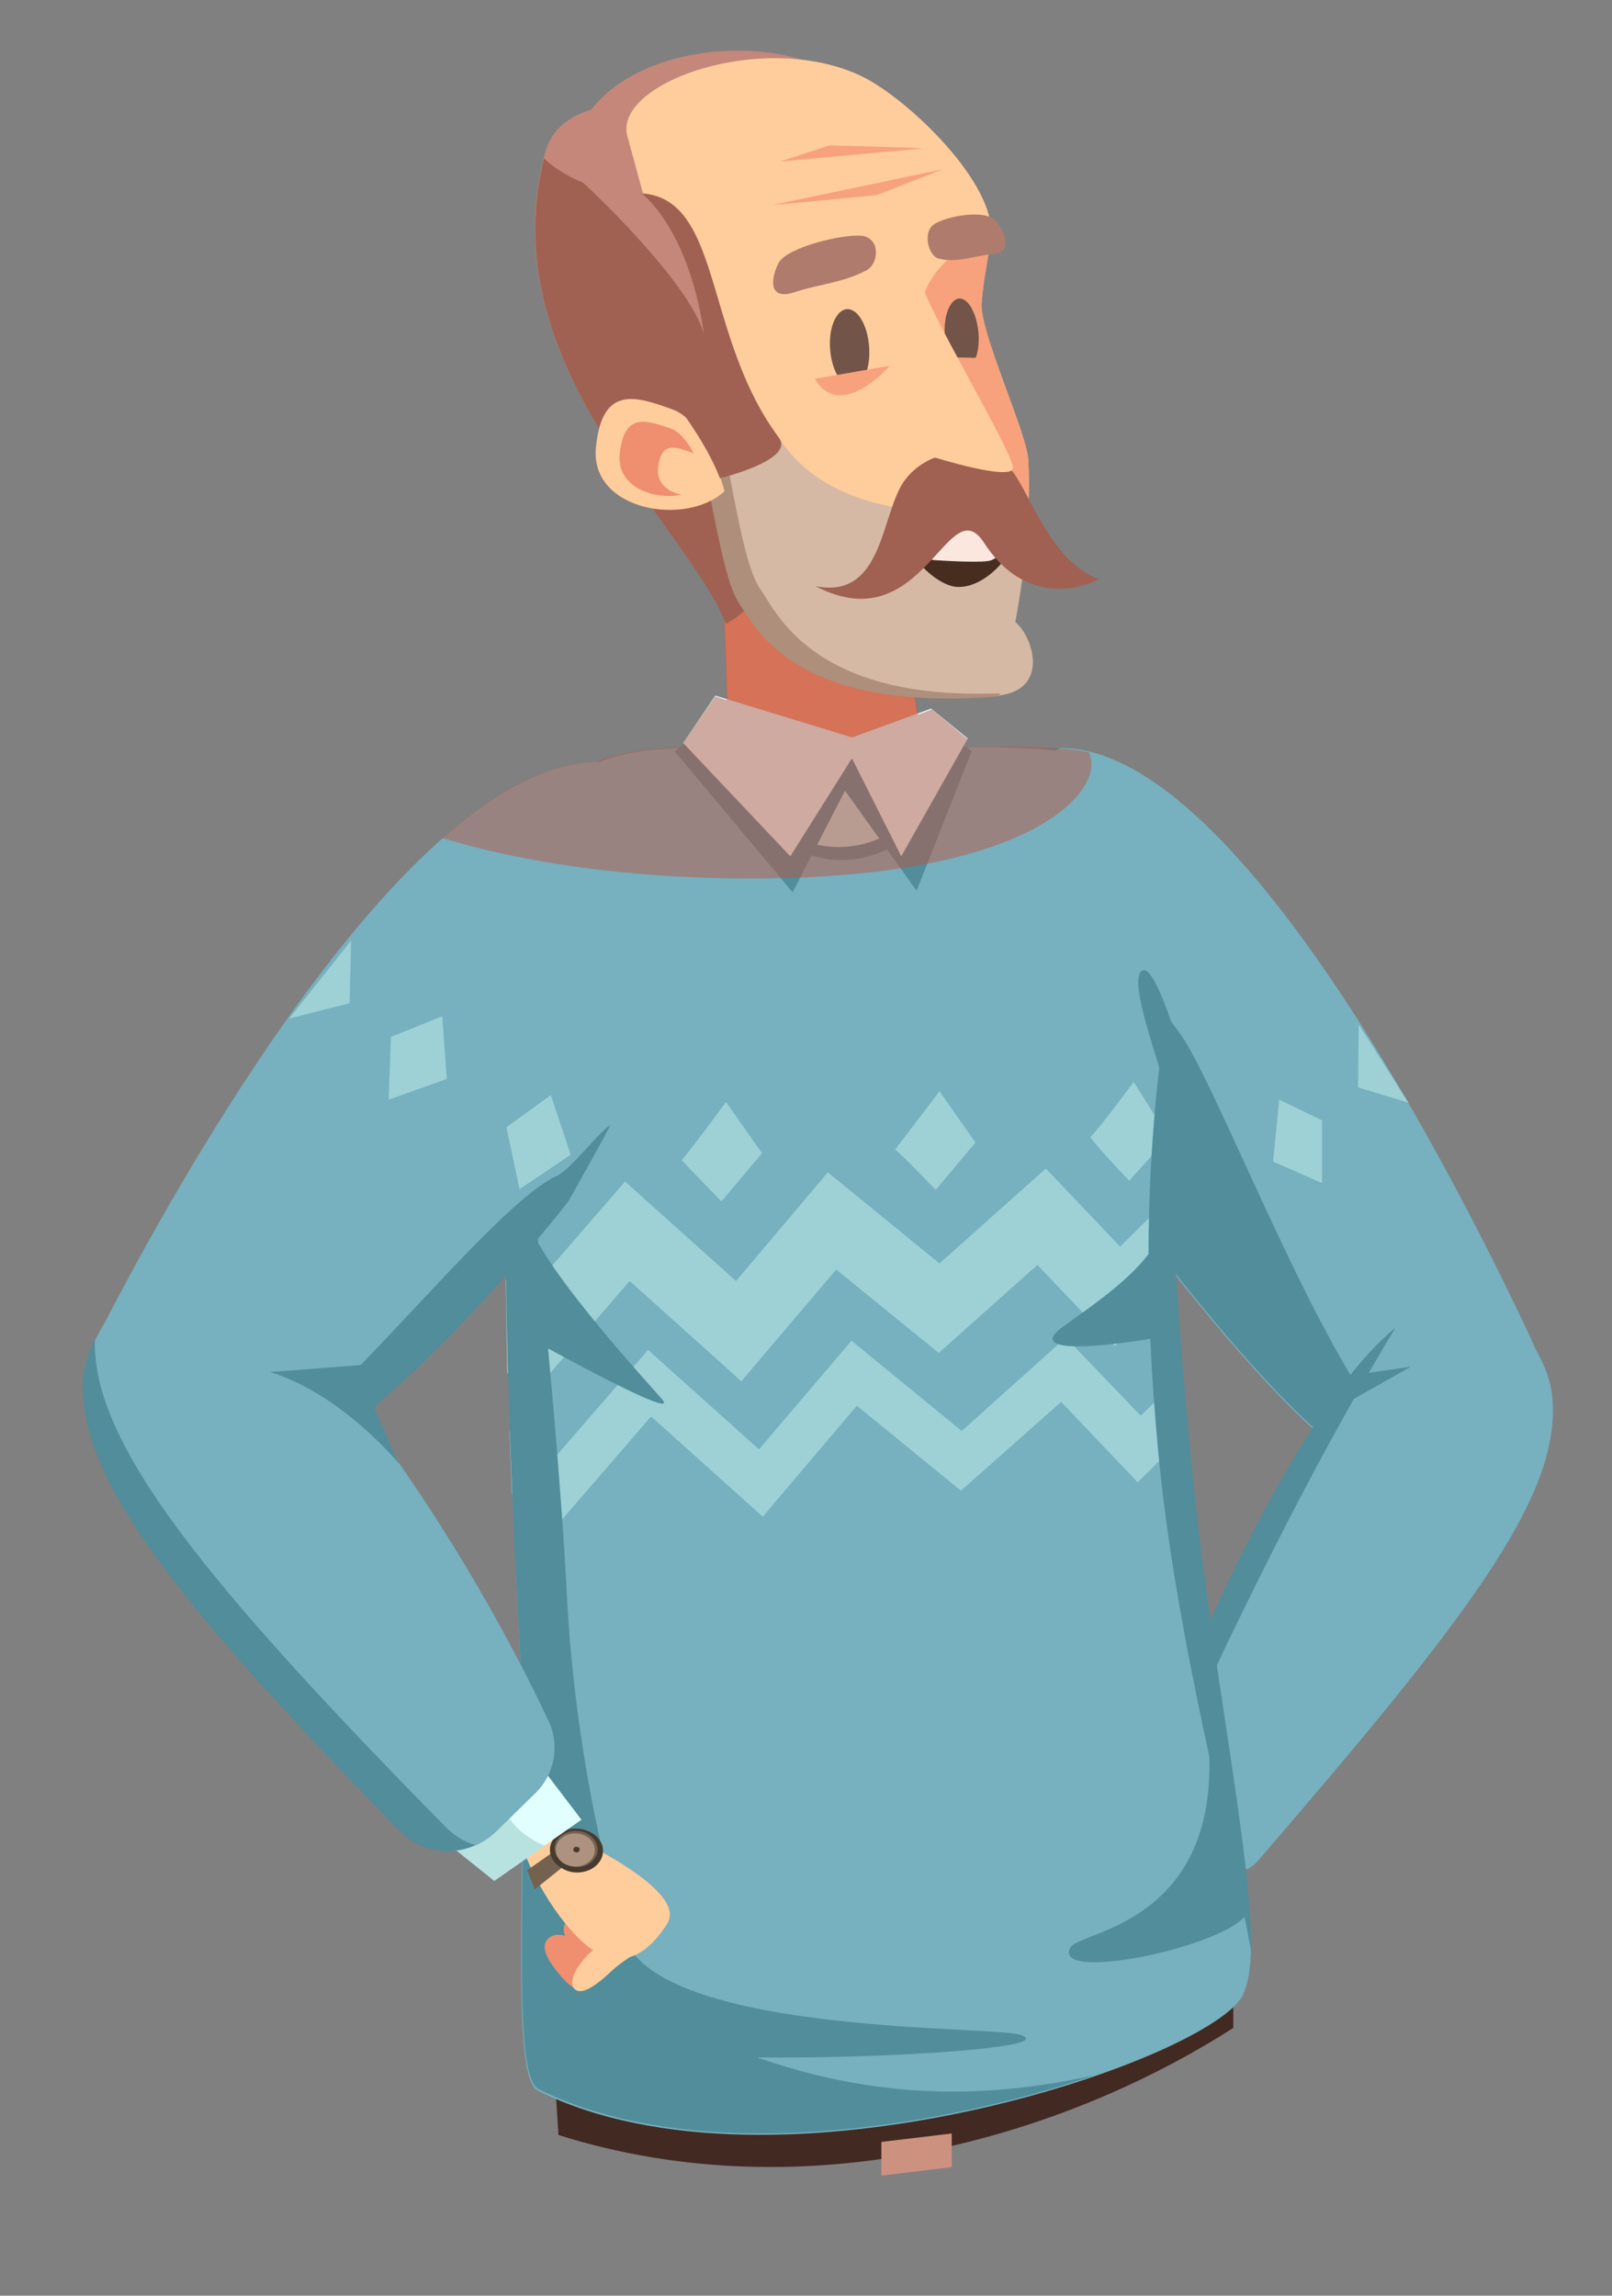 <svg xmlns="http://www.w3.org/2000/svg" xmlns:xlink="http://www.w3.org/1999/xlink" id="Layer_1" x="0px" y="0px" viewBox="0 0 210.7 300" style="enable-background:new 0 0 210.7 300;" xml:space="preserve"><rect x="0" y="0" width="210.7" height="300" fill="#808080" stroke="none"/><style type="text/css">	.st0{fill:#77B0BF;}	.st1{fill:#518D9B;}	.st2{fill:#422922;}	.st3{fill:#EF8F6F;}	.st4{fill:#B7E2E0;}	.st5{fill:#9DD1D6;}	.st6{fill:#FFCD9C;}	.st7{fill:#756150;}	.st8{fill:#473A2E;}	.st9{fill:#AD937F;}	.st10{fill:#E1FFFE;}	.st11{fill:#CC927F;}	.st12{opacity:0.5;fill:#BC5642;}	.st13{fill:#C4877A;}	.st14{fill:#A06152;}	.st15{fill:#F7A27C;}	.st16{fill:#D6B9A5;}	.st17{fill:#AD8F7B;}	.st18{fill:#472D1F;}	.st19{fill:#FCE7DE;}	.st20{fill:#AF7B6D;}	.st21{fill:#725449;}</style><g>	<path class="st0" d="M200,174.7c-9.7-20.7-37.5-75.2-60.2-76.9c-22.8-1.7-7.6,39.4-1.6,48.1c6,8.6,33.6,47.1,43.8,46.9  C192.2,192.4,206.8,189.1,200,174.7z"></path>	<path class="st1" d="M187.9,191.3c-10.2,0.3-27.5-47.3-33.5-56c-5.2-7.5-27.6-30.5-15.8-37.6c-20.9-0.1-6.2,39.6-0.3,48.1  c6,8.6,33.6,47.1,43.8,46.9c3.7-0.1,7.9-0.6,11.6-1.9C191.6,191.1,189.7,191.3,187.9,191.3z"></path>	<path class="st0" d="M159.1,243.5c0.7,0.7,1.7,1.1,2.7,1c1,0,1.9-0.5,2.6-1.3c27.4-31.8,39.7-47.7,38.5-60.6  c-0.8-8.9-12.5-17.4-12.5-17.4c-8,2.7-27.5,32.9-40,65.3c-0.8,2-0.3,4.2,1.2,5.6L159.1,243.5z"></path>	<path class="st1" d="M151.5,234c12.3-27.5,22.6-46.8,30.9-60.5c-9.2,7.5-20.9,28.2-32.1,57.1c-0.7,1.7-0.3,3.5,0.7,5  C151.1,235,151.2,234.5,151.5,234z"></path>	<path class="st2" d="M161.2,265c-21.8,14-55.5,24.3-88.2,14l-0.6-9.2l88.8-14.2V265z"></path>	<polygon class="st3" points="117.4,77 94.3,69.4 95.3,98.2 120.8,99.3  "></polygon>	<path class="st0" d="M70.3,273.2c31.1,15.5,88.5-4.2,92.2-12.6c4.2-9.5-6-37.4-8.9-69.1c-3.3-35.1,0.2-74.5-3.4-88.2  c-1.4-5.5-17-6.6-38.5-5c-14.2,1-34.6-5-40.4,8c-6.8,15.5-5.7,64.8-3.4,108.7C69.2,242.1,66.4,271.2,70.3,273.2z"></path>	<path class="st1" d="M102.8,110.2c0,0,7.3,5.6,16.3-1.1l-2.5-5.4l-11.2,0.8L102.8,110.2z"></path>	<path class="st4" d="M102.4,108.5c0,0,7.3,5.6,16.3-1.1l-2.5-5.4l-11.2,0.8L102.4,108.5z"></path>	<polygon class="st1" points="127,98.2 119.8,116.4 108,99.9 122.6,94.6  "></polygon>	<polygon class="st1" points="88.2,98.2 103.6,116.6 113.1,98.2 92.1,95.1  "></polygon>	<g>		<path class="st5" d="M82.3,167.4l14.6,13.1l12.4-14.6l13.4,10.9l12.9-11.5l10.1,10.6l6.6-6.5c-0.1-4.1-0.2-8.1-0.2-12.1l-5.7,5.6   l-9.7-10.2l-13.9,12.4l-14.6-11.9l-12,14.2l-14.5-13l-13,15l-2.6-2.1c0.1,4,0.1,8,0.2,12.1l3.3,2.7L82.3,167.4z"></path>		<path class="st5" d="M85.1,185.1l14.6,13.1l12.3-14.5l13.6,11.1l13.1-11.6l10,10.5l4.7-4.6c-0.2-2.6-0.4-5.1-0.6-7.7l-3.7,3.6   l-9.8-10.2L125.7,187l-14.4-11.8l-12.1,14.2l-14.5-13l-12.9,14.9l-5.2-4.3c0.1,2.7,0.2,5.4,0.3,8.2l5.5,4.6L85.1,185.1z"></path>		<path class="st5" d="M142.5,148.6c0.9,1.3,5.1,5.7,5.1,5.7l4.4-4.9c0-0.7,0-1.3,0-1.9l-3.8-6.1   C148.2,141.3,143.7,147.5,142.5,148.6z"></path>		<path class="st5" d="M122.3,155.5l5.2-6.2l-4.7-6.7c0,0-4.7,6.2-5.8,7.6C118.2,151.2,122.3,155.5,122.3,155.5z"></path>		<path class="st5" d="M99.6,150.7l-4.7-6.7c0,0-4.7,6.4-5.8,7.6c0.9,1,5.2,5.4,5.2,5.4L99.6,150.7z"></path>	</g>	<path class="st1" d="M87.1,263.8c-3.9-1.9-11.6-28-13-55.2c-1.5-29.1-5.9-61.5-6.6-84.7c-2.4,22.5-1.4,58.2,0.4,90.9  c1.4,27.2-1.4,56.3,2.5,58.2c20.4,10.2,52.1,5.2,72.6-1.8C123.6,275.5,106.3,273.4,87.1,263.8z"></path>	<path class="st1" d="M86.5,182.8c-1.3-1.5-15.4-16.8-17.3-22.9c-1.9-6.1,1.7,15.9,1.7,15.9S89.3,186,86.5,182.8z"></path>	<path class="st1" d="M133.3,265.9c-3.8-1.2-45.3,0-51.4-12c-3.6-7.1-3.8,9.9,0,13.2C85.7,270.5,141.4,268.4,133.3,265.9z"></path>	<path class="st1" d="M139.9,254.5c1.2-2.3,22.2-3.1,17.5-31.6c-1.3-7.8,6.4,22.2,5.8,26.6C162.5,253.9,137.3,259.4,139.9,254.5z"></path>	<path class="st1" d="M152,135.7c-2.4,18-2.4,35.2-0.6,54.1c2.3,24.6,9.7,51.6,12.1,65c0.2-12.6-5.4-38-7.9-64.8  C153.8,171.1,152.6,150.7,152,135.7z"></path>	<path class="st0" d="M13.1,174c10.4-20.3,40.3-73.6,64.6-74.4c24.3-0.8,8,39.7,1.5,48.1c-6.4,8.4-36,45.8-46.9,45.1  C21.4,192.1,5.8,188.2,13.1,174z"></path>	<path class="st1" d="M72.9,153.6c-8.8,4-28.9,31.2-42.1,39.1c0.5,0,1.1,0.1,1.6,0.1c10.9,0.7,35.3-27.3,41.8-35.7  c0.2-0.2,5.5-9.8,5.6-10.1C78.1,148.1,74.7,152.7,72.9,153.6z"></path>	<g>		<path class="st3" d="M79.3,257.5c-1.2,0.9-2.7-0.5-4.1-2.3c-1.4-1.8-2.1-3.4-0.9-4.3c1.2-0.9,3.3-0.1,4.7,1.7   C80.3,254.5,80.5,256.7,79.3,257.5z"></path>		<path class="st3" d="M76.8,259.8c-1.2,0.9-2.7-0.5-4.1-2.3c-1.4-1.8-2.1-3.4-0.9-4.3c1.2-0.9,3.3-0.1,4.7,1.7   C77.8,256.7,78,258.9,76.8,259.8z"></path>		<path class="st6" d="M84.2,253.5c1,0.8-2.3,2.2-4.3,4.1c-2,1.9-3.8,3.1-4.7,2.4c-1-0.7-0.1-2.9,1.9-4.8   C79.1,253.3,83.2,252.8,84.2,253.5z"></path>		<path class="st6" d="M71.9,238.4c3.6,2,18.1,8.6,15.3,13c-1.4,2.2-4.4,6-8.7,4c-3.3-1.5-7.8-7.5-10.2-13.9L71.9,238.4z"></path>		<polygon class="st7" points="74.4,243.3 72.9,241.6 68.9,244.4 69.9,246.9   "></polygon>		<path class="st8" d="M78.2,243.5c1.1-1.3,0.7-3.1-0.9-4c-1.6-0.9-3.7-0.7-4.8,0.6c-1.1,1.3-0.7,3.1,0.9,4   C74.9,245.1,77.1,244.8,78.2,243.5z"></path>		<path class="st7" d="M77.6,243c0.9-1,0.6-2.5-0.7-3.3c-1.3-0.8-3-0.5-3.9,0.5c-0.9,1-0.6,2.5,0.7,3.3   C75,244.3,76.8,244.1,77.6,243z"></path>		<path class="st9" d="M77.3,243c0.8-1,0.5-2.3-0.6-3c-1.2-0.7-2.8-0.5-3.6,0.5c-0.8,1-0.5,2.3,0.6,3C74.9,244.2,76.4,244,77.3,243z   "></path>		<path class="st8" d="M75.7,241.9c0.1-0.2,0.1-0.4-0.1-0.5c-0.2-0.1-0.5-0.1-0.6,0.1c-0.1,0.2-0.1,0.4,0.1,0.5   C75.3,242.1,75.6,242.1,75.7,241.9z"></path>	</g>	<polygon class="st10" points="57.6,240.1 64.7,245.7 76,237.8 69.3,229  "></polygon>	<path class="st4" d="M65.3,233.8c0-0.4,0.1-0.8,0.1-1.2l-7.9,7.5l7.1,5.7l6.6-4.6C67.8,239.8,65.3,237,65.3,233.8z"></path>	<path class="st0" d="M64.8,239.4c-1.7,1.6-3.9,2.5-6.2,2.5c-2.3,0-4.6-1-6.2-2.6c-29-29.5-42.3-46.3-41.4-59.1  c0.6-9.2,13.3-18.3,13.3-18.3c8.8,2.4,32.4,31.1,47.4,63c1.5,3.1,0.8,6.9-1.6,9.3L64.8,239.4z"></path>	<path class="st1" d="M58.3,238.8c-31.6-32.1-46.2-50.2-45.9-63.6c0-0.1,0-0.1,0-0.2c-0.8,1.7-1.4,3.4-1.5,5.2  c-0.9,12.9,12.5,29.6,41.4,59.1c1.6,1.7,3.9,2.6,6.2,2.6c1.2,0,2.5-0.3,3.6-0.8C60.7,240.7,59.4,239.9,58.3,238.8z"></path>	<polygon class="st10" points="126.5,96.5 117.8,111.9 110.2,96.8 121.7,92.6  "></polygon>	<polygon class="st10" points="89.3,97.1 103.3,111.9 112.8,96.8 93.5,90.9  "></polygon>	<polygon class="st11" points="124.4,278.8 115.2,279.9 115.2,284.3 124.4,283.2  "></polygon>	<polygon class="st5" points="74.6,150.9 72,143.1 66.2,147.3 67.9,155.4  "></polygon>	<polygon class="st5" points="58.4,141 57.8,132.8 51.1,135.5 50.8,143.7  "></polygon>	<polygon class="st5" points="45.7,131.1 45.9,122.9 37.8,133.1  "></polygon>	<polygon class="st5" points="166.4,151.8 167.2,143.7 172.8,146.4 172.8,154.6  "></polygon>	<polygon class="st5" points="177.5,142.1 177.6,133.9 184.1,144.1  "></polygon>	<path class="st1" d="M153.7,147.5c-0.7-5-6.3-18.4-4.6-20.5c1.7-2.1,5.4,11,5.4,11L153.7,147.5z"></path>	<path class="st1" d="M137.8,174.4c1-1.5,12.6-7.8,14.1-14c1.5-6.1-0.6,14.4-0.6,14.4S135.6,177.6,137.8,174.4z"></path>	<path class="st1" d="M52.1,191.2c0,0-7.5-9.1-16.8-11.9l19.4-1.5l-5.8,6.2L52.1,191.2z"></path>	<polygon class="st1" points="174.8,180 184.4,178.6 173.6,184.7  "></polygon>	<path class="st12" d="M142.3,98.3c-4-0.8-9.8-0.8-16.1-0.7l-0.2-0.2l0.5-0.8l-4.7-3.9l-1.8,0.7L117.4,77l-23.2-7.5l0.8,22l-1.5-0.5  l-4.2,6.1l0.1,0.1l-0.6,0.5c-4,0.1-7.8,0.6-10.9,1.9c-0.1,0-0.2,0-0.3,0c-6.4,0.2-13.1,4.1-19.8,9.9c10.7,3.3,24.8,5.3,40.4,5.3  C135.8,114.8,144.7,102.8,142.3,98.3z"></path>	<path class="st13" d="M94.9,81.4c-5.9-13.8-30.9-34.1-23.7-61.3c2.6-10,20.1-5.4,20.1-5.4C105,58.9,105.2,76,94.9,81.4z"></path>	<path class="st14" d="M93.9,23.3c-2.7,1.3-6,2.1-9.5,2.1c-5.5,0-10.3-1.9-13.3-4.7c-6.7,27,18,47,23.8,60.8  C104.5,76.3,105,61.1,93.9,23.3z"></path>	<path class="st13" d="M75.4,17.6c4.6-11.7,25.1-13.8,34.3-7.5C134,26.6,103.5,22,75.4,17.6z"></path>	<path class="st6" d="M130.1,90.1c0,0,5.1-15.3,4.3-30c-0.2-3.6-6.4-16.8-6.1-20.5c0.3-3.7,0.8-5.1,1.2-8.7  c0.8-6.8-10.7-17.9-16.8-20.9c-12.8-6.2-32.6,0.8-30.7,7.8C92.1,54.1,94.5,73.7,98,78.6C100.1,81.5,103,92.3,130.1,90.1z"></path>	<path class="st15" d="M134.4,60.1c-0.2-3.6-6.4-16.8-6.1-20.5c0.3-3.7,0.8-5.1,1.2-8.7c0.1-0.8-12.7,4.3-8.3,14.8  c4,9.5,4.7,20.5,10.5,20.5c0.9,0,1.9-0.3,2.7-0.7C134.5,63.7,134.5,61.9,134.4,60.1z"></path>	<path class="st16" d="M134.3,66.9c-27.1,2.2-31.4-8.3-33.5-11.2c-2.1-2.9-8.1-9.7-14.7-22.4c6.4,26.5,8.3,41.7,11.3,45.8  c2.1,2.9,6.1,13.9,33.2,11.7c0,0,3.3-11.9,3.9-24.3C134.3,66.8,134.3,66.9,134.3,66.9z"></path>	<path class="st16" d="M131.4,81c2.1-1.2,7.4,8.9-0.9,9.9C122.3,92,128.6,82.6,131.4,81z"></path>	<path class="st17" d="M99.4,77c-2.5-3.5-3.7-14.8-7.9-34.3c-1.7-2.7-3.5-5.7-5.3-9.3c6.4,26.5,7.6,41.4,10.5,45.6  c2.1,2.9,6.9,14.2,33.9,12c0,0,0-0.2,0.1-0.4C106.1,91.6,101.4,79.8,99.4,77z"></path>	<path class="st6" d="M94.7,64.2c-5.1,4.7-17.7,2.5-16.8-5.8c0.8-8.3,5.5-6.5,10-4.9C92.4,55.1,94.7,64.2,94.7,64.2z"></path>	<path class="st3" d="M92.2,63.2c-3.4,3.1-11.8,1.7-11.2-3.9c0.6-5.6,3.6-4.3,6.7-3.3C90.6,57.1,92.2,63.2,92.2,63.2z"></path>	<path class="st6" d="M93.2,63.7c-2.2,2-7.5,1.1-7.2-2.5c0.4-3.6,2.3-2.8,4.3-2.1C92.2,59.8,93.2,63.7,93.2,63.7z"></path>	<path class="st14" d="M94.1,62.5c0,0,9.9-2.4,7.7-5.3c-10.9-14.7-6.7-34.9-21.6-31.6l6.1,24.6C86.3,50.2,91.8,56.5,94.1,62.5z"></path>	<path class="st18" d="M132.4,69.8c0.8,1.8-3.3,7.1-7.3,6.9c-3.1-0.2-7.3-5.1-6.8-7C119.5,68.6,130,68.9,132.4,69.8z"></path>	<path class="st19" d="M130.8,69.3c-4.2-0.7-7.3-1.1-11.4-0.3c0,0-0.7,3.9,2.8,4.2c1.5,0.1,6.5,0.4,7.4,0  C132.5,71.9,130.8,69.3,130.8,69.3z"></path>	<path class="st14" d="M106.6,76.6c9,1.8,8.5-9.7,11.7-13.9c3.7-4.9,11.8-4.6,14.4-0.6c2.6,4,4.9,11.2,10.9,13.6c0,0-8.7,4.9-15-4.8  C123.9,63.7,120.7,84,106.6,76.6z"></path>	<path class="st20" d="M122.7,33.8c-1.3-0.3-2.2-3.4-0.6-4.5c1.7-1.1,6.8-2,8.1-0.4c1.3,1.5,2.1,4.2-0.4,4.3  C127.3,33.4,125.2,34.4,122.7,33.8z"></path>	<path class="st20" d="M113.3,35.3c1.6-0.9,1.8-4.2-0.7-4.5c-2.6-0.2-9.6,1.5-10.8,3.5c-1.1,2.1-1.4,5,2,3.9  C107.1,37.1,110.1,37,113.3,35.3z"></path>	<path class="st15" d="M100.9,26.8c0.4,0,13.7-1.3,13.7-1.3l8.7-3.4L100.9,26.8z"></path>	<path class="st15" d="M120.7,19.4c-0.4-0.1-12.3-0.4-12.3-0.4l-6.4,2.1L120.7,19.4z"></path>	<path class="st13" d="M75.4,23.2c0.4,0.1,14.9,13.7,16.6,20.5c0,0-1.8-17.6-12.8-21.2C68.1,18.9,75.4,23.2,75.4,23.2z"></path>	<path class="st21" d="M127.9,43.6c-0.2-2.6-1.3-4.6-2.5-4.6c-1.2,0.1-2.1,2.2-1.9,4.8c0.2,2.6,1.3,4.6,2.5,4.5  C127.2,48.3,128.1,46.2,127.9,43.6z"></path>	<path class="st21" d="M113.6,45.3c-0.2-2.8-1.5-5-2.9-4.9c-1.4,0.1-2.4,2.4-2.2,5.2c0.2,2.8,1.5,5,2.9,4.9  C112.9,50.4,113.8,48.1,113.6,45.3z"></path>	<path class="st15" d="M106.5,49.5l9.8-1.7C116.3,47.8,109.9,55.2,106.5,49.5z"></path>	<path class="st15" d="M129.6,46.8l-9.9-0.2C119.7,46.6,127.2,52.9,129.6,46.8z"></path>	<path class="st6" d="M121.9,59.7c0,0,10.2,3.2,10.5,1.5c0.3-1.7-11.9-21.8-12.1-24.8C120,33.5,117.4,50.2,121.9,59.7z"></path></g></svg>